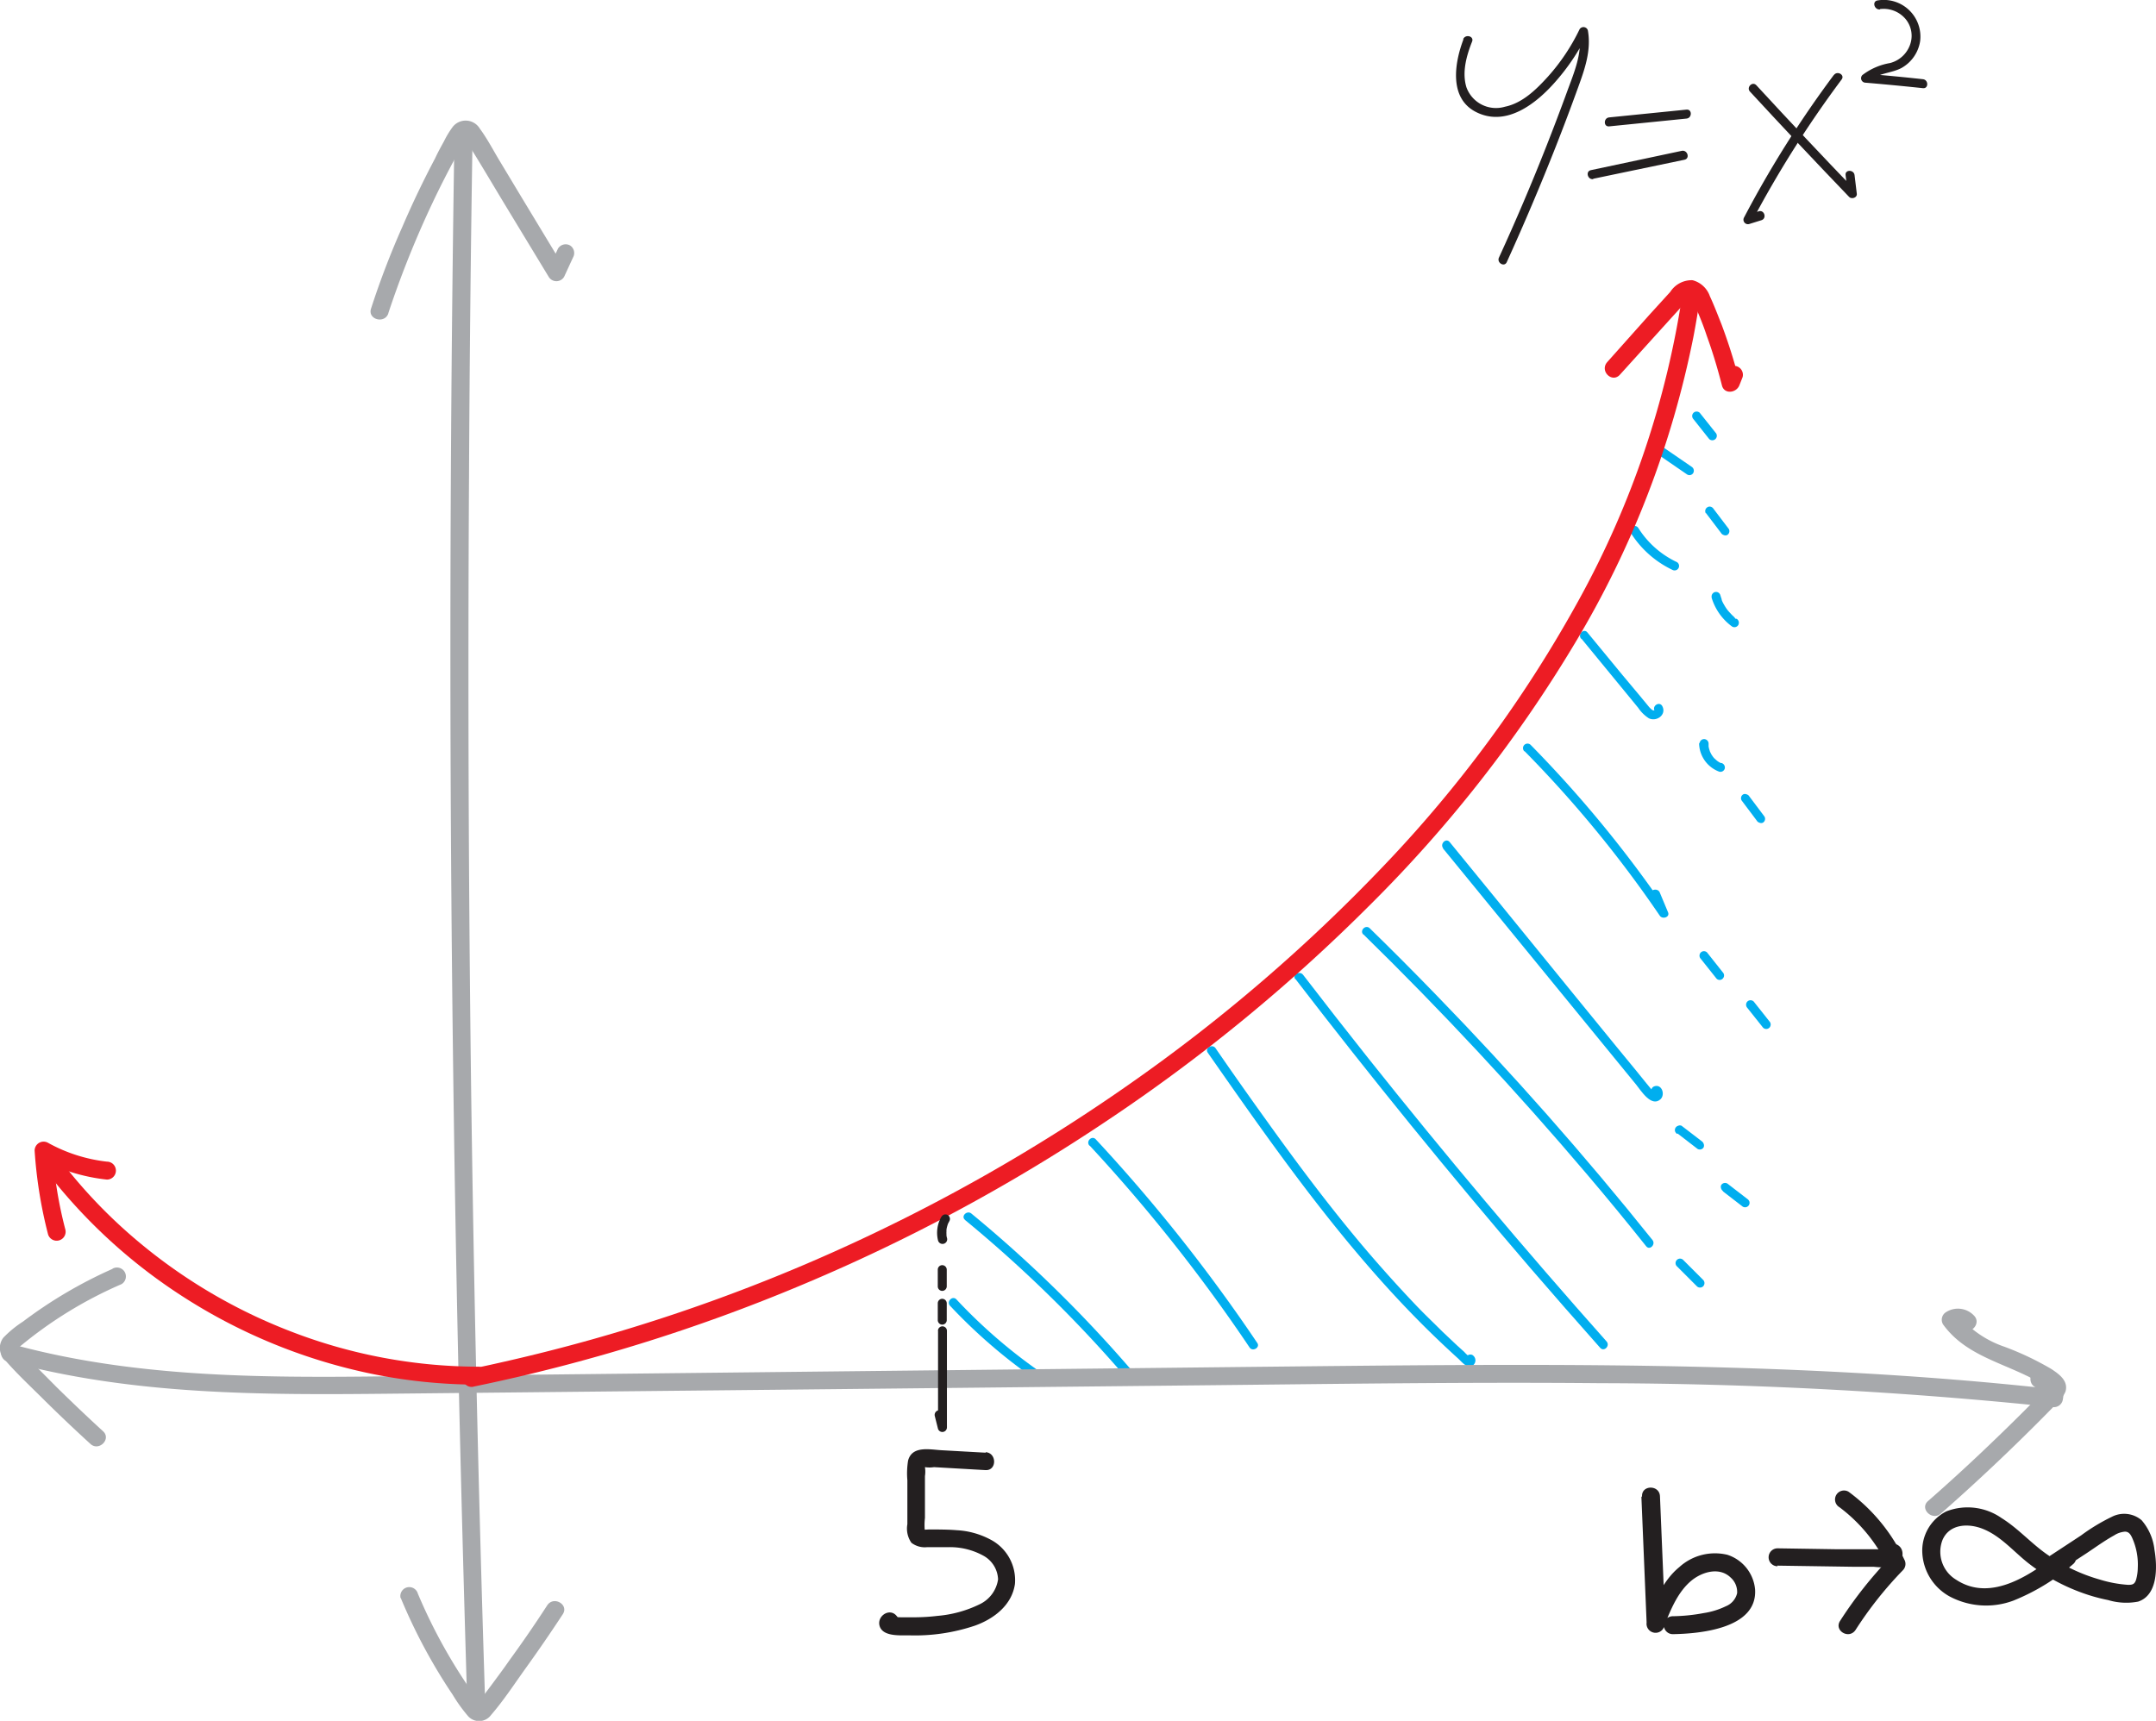 <svg id="Layer_1" data-name="Layer 1" xmlns="http://www.w3.org/2000/svg" viewBox="0 0 240.32 191.85"><defs><style>.cls-1{fill:#00aeef;}.cls-2{fill:#a7a9ac;}.cls-3{fill:#231f20;}.cls-4{fill:#ed1c24;}</style></defs><title>x-squared-integral-3</title><path class="cls-1" d="M132.62,151.21a59.56,59.56,0,0,0,9.8,8.41c.53.37,1-.5.5-.86a58.57,58.57,0,0,1-9.59-8.26c-.44-.47-1.15.24-.71.71Z" transform="translate(-26.72 -5.63)"/><path class="cls-1" d="M134.27,141.63a145.19,145.19,0,0,1,17.66,17.23c.42.49,1.13-.22.71-.71A145.83,145.83,0,0,0,135,140.93c-.49-.41-1.21.3-.71.7Z" transform="translate(-26.72 -5.63)"/><path class="cls-1" d="M148.19,133.36A183.75,183.75,0,0,1,166,155.85c.35.53,1.22,0,.86-.5a184.45,184.45,0,0,0-18-22.7c-.43-.47-1.14.23-.7.71Z" transform="translate(-26.72 -5.63)"/><path class="cls-1" d="M161.35,123c7.38,10.58,14.84,21.23,24,30.38,1.26,1.26,2.56,2.49,3.88,3.69.38.33,1,1.18,1.6.83a.7.7,0,0,0,0-1.21c-.59-.25-1.1.61-.51.86l.05-.54.38.05a4.12,4.12,0,0,1-.81-.7l-.83-.75-1.62-1.53c-1-1-2.06-2-3.07-3.07q-3-3.16-5.85-6.53c-3.77-4.48-7.27-9.16-10.67-13.91q-2.88-4-5.69-8.08c-.37-.52-1.23,0-.86.51Z" transform="translate(-26.72 -5.63)"/><path class="cls-1" d="M171.11,114.77Q183.76,131.23,197.3,147q3.87,4.49,7.79,8.9c.43.48,1.13-.23.71-.71q-13.73-15.44-26.59-31.61-3.66-4.61-7.24-9.27c-.39-.5-1.25,0-.86.51Z" transform="translate(-26.72 -5.63)"/><path class="cls-1" d="M187.54,100.19l21.56,26.37c.5.61,1.67,2.54,2.69,1.64.58-.51.18-1.75-.67-1.46-.6.21-.34,1.18.27,1-.23.08-.45-.49-.57-.63s-.36-.44-.54-.65L209.1,125l-2.21-2.69-4.48-5.49-9-11.06-5.11-6.26c-.41-.49-1.11.22-.71.71Z" transform="translate(-26.72 -5.63)"/><path class="cls-1" d="M196.67,89.39a131.67,131.67,0,0,1,15.06,18.33c.3.44,1.15.17.92-.38l-.92-2.2c-.24-.58-1.21-.32-1,.27l.91,2.19.92-.38a133.89,133.89,0,0,0-15.22-18.54.5.5,0,0,0-.71.71Z" transform="translate(-26.72 -5.63)"/><path class="cls-1" d="M203,76.84l5.1,6.21,1.23,1.5a4.07,4.07,0,0,0,1.18,1.16c.86.42,2-.39,1.5-1.35-.3-.57-1.16-.06-.86.51,0-.07-.17,0-.3-.12a2.28,2.28,0,0,1-.38-.38l-.94-1.14-2-2.39-3.87-4.7c-.4-.5-1.11.21-.7.7Z" transform="translate(-26.72 -5.63)"/><path class="cls-1" d="M208.47,65a11.15,11.15,0,0,0,4.66,4.16.5.5,0,0,0,.68-.18.5.5,0,0,0-.17-.68,10.21,10.21,0,0,1-4.3-3.8c-.35-.55-1.21,0-.87.5Z" transform="translate(-26.72 -5.63)"/><path class="cls-1" d="M211.43,56.23l3.35,2.3a.49.49,0,0,0,.68-.17.52.52,0,0,0-.18-.69l-3.35-2.3a.5.5,0,0,0-.68.18.51.51,0,0,0,.18.68Z" transform="translate(-26.72 -5.63)"/><path class="cls-1" d="M216.86,62.81l1.7,2.24a.5.5,0,0,0,.3.23.46.46,0,0,0,.38,0,.5.5,0,0,0,.18-.68l-1.7-2.24a.53.53,0,0,0-.3-.23.46.46,0,0,0-.38.05.5.5,0,0,0-.18.68Z" transform="translate(-26.72 -5.63)"/><path class="cls-1" d="M217.49,72.21a6.19,6.19,0,0,0,2.31,3.28.5.5,0,0,0,.68-.18.52.52,0,0,0-.18-.69l-.06,0-.06,0L220,74.4c-.11-.1-.22-.2-.32-.31s-.21-.22-.3-.33l-.08-.09s0,0,0,0l-.14-.19a7,7,0,0,1-.44-.75l-.09-.21c0-.08,0,.1,0,0l0-.08c-.06-.15-.1-.3-.15-.45a.5.5,0,0,0-.61-.35.51.51,0,0,0-.35.62Z" transform="translate(-26.72 -5.63)"/><path class="cls-1" d="M216.11,88.42a3.44,3.44,0,0,0,2.24,3.24.5.5,0,0,0,.62-.34.52.52,0,0,0-.35-.62s-.14-.06,0,0l-.09,0-.18-.09-.18-.12-.08-.06c-.05,0,.06.06,0,0l-.31-.28-.13-.16s0,.07,0,0l-.06-.09a1.75,1.75,0,0,1-.2-.35l-.06-.11c0,.06,0,0,0,0l-.06-.19a2.92,2.92,0,0,1-.1-.4c0,.12,0,0,0,0s0,0,0-.08v-.24a.51.51,0,0,0-.5-.5.5.5,0,0,0-.5.5Z" transform="translate(-26.72 -5.63)"/><path class="cls-1" d="M220.85,94.87l1.69,2.25a.5.5,0,0,0,.3.23.46.46,0,0,0,.38,0,.5.5,0,0,0,.18-.68l-1.69-2.25a.5.5,0,0,0-.3-.23.46.46,0,0,0-.38,0,.5.5,0,0,0-.18.68Z" transform="translate(-26.72 -5.63)"/><path class="cls-1" d="M216.3,112.53l1.75,2.2a.48.48,0,0,0,.7,0,.5.5,0,0,0,0-.7L217,111.82a.5.5,0,0,0-.7,0,.51.51,0,0,0,0,.71Z" transform="translate(-26.72 -5.63)"/><path class="cls-1" d="M218.75,138.44l2.23,1.72a.53.53,0,0,0,.39.05.52.52,0,0,0,.3-.23.5.5,0,0,0,.05-.38.58.58,0,0,0-.23-.3l-2.23-1.72a.53.53,0,0,0-.39-.05.52.52,0,0,0-.3.23.51.51,0,0,0,0,.38.58.58,0,0,0,.23.3Z" transform="translate(-26.72 -5.63)"/><path class="cls-1" d="M178.69,109.8q13.09,12.8,24.94,26.77,3.35,3.94,6.58,8c.4.51,1.1-.21.7-.7q-11.41-14.25-24.15-27.36-3.63-3.75-7.36-7.39c-.46-.45-1.17.26-.71.71Z" transform="translate(-26.72 -5.63)"/><path class="cls-1" d="M213.61,146.78l2.25,2.25a.5.5,0,0,0,.71,0,.51.51,0,0,0,0-.7l-2.26-2.26a.5.5,0,0,0-.7.71Z" transform="translate(-26.72 -5.63)"/><path class="cls-1" d="M213.71,132l2.23,1.72a.5.5,0,0,0,.38.05.47.47,0,0,0,.3-.23.53.53,0,0,0,0-.39.61.61,0,0,0-.23-.3l-2.23-1.71a.46.46,0,0,0-.38,0,.5.5,0,0,0-.3.23.5.5,0,0,0-.05.38.57.57,0,0,0,.23.3Z" transform="translate(-26.72 -5.63)"/><path class="cls-1" d="M221.49,118l1.75,2.2a.5.5,0,0,0,.71,0,.51.51,0,0,0,0-.7l-1.75-2.21a.51.51,0,0,0-.71,0,.52.52,0,0,0,0,.71Z" transform="translate(-26.72 -5.63)"/><path class="cls-1" d="M215.48,52.36l1.75,2.21a.5.5,0,0,0,.71-.71l-1.75-2.2a.5.5,0,0,0-.71,0,.51.51,0,0,0,0,.7Z" transform="translate(-26.72 -5.63)"/><path class="cls-2" d="M243.06,174.38q5.9-5.19,11.44-10.78l1.34-1.36a4,4,0,0,0,1.11-1.46c.35-1.2-.7-1.94-1.57-2.52a32.74,32.74,0,0,0-5.25-2.49,11.51,11.51,0,0,1-5.11-3.5l-.36,1.37a.47.47,0,0,1,.68.07c.9.92,2.32-.49,1.41-1.41a2.46,2.46,0,0,0-3.1-.39,1,1,0,0,0-.35,1.37c2.27,3.15,5.89,4.08,9.22,5.68a13.79,13.79,0,0,1,2.35,1.38,1.35,1.35,0,0,0,.19.16l.05.05-.06-.37c-.08,0-.57.58-.62.64l-1.35,1.37c-1.73,1.75-3.5,3.47-5.29,5.17q-3,2.85-6.15,5.61c-1,.85.45,2.26,1.42,1.41Z" transform="translate(-26.72 -5.63)"/><path class="cls-2" d="M39.27,147.09a50.85,50.85,0,0,0-10,5.89,12,12,0,0,0-2.17,1.78,1.87,1.87,0,0,0,.2,2.52c1.36,1.57,2.91,3,4.39,4.48,1.67,1.65,3.38,3.27,5.11,4.85.94.87,2.36-.54,1.41-1.41-1.76-1.61-3.49-3.26-5.19-4.93l-2.53-2.55-1.25-1.3c-.1-.1-.39-.54-.53-.56s-.1-.1-.09.18l.26-.24a46.52,46.52,0,0,1,11.38-7,1,1,0,0,0,.36-1.36,1,1,0,0,0-1.37-.36Z" transform="translate(-26.72 -5.63)"/><path class="cls-2" d="M27.58,157.39c13.93,3.8,28.45,3.77,42.78,3.62l45-.46,45-.47c14.93-.15,29.87-.38,44.8-.24a497.56,497.56,0,0,1,50.47,2.67,1,1,0,0,0,1-.73,2.76,2.76,0,0,0-2.62-3.42c-1.29,0-1.29,2,0,2a.71.71,0,0,1,.69.88l1-.73c-29.67-3.3-59.56-2.79-89.35-2.49L76.25,159c-16.08.16-32.48.79-48.14-3.49a1,1,0,0,0-.53,1.93Z" transform="translate(-26.72 -5.63)"/><path class="cls-2" d="M70,40.56A108.9,108.9,0,0,1,75.9,26.25c.57-1.13,1.15-2.25,1.76-3.36.28-.5.55-1,.84-1.5a4,4,0,0,1,.27-.4l-.29,0,0,.06a2.9,2.9,0,0,0,.25.36c1.46,2.31,2.84,4.67,4.25,7l4.9,8.08a1,1,0,0,0,1.72,0l1-2.17A1,1,0,0,0,90.27,33a1,1,0,0,0-1.36.36l-1,2.16h1.72l-4.76-7.87L82.5,23.71c-.75-1.23-1.43-2.57-2.29-3.73a1.84,1.84,0,0,0-3-.24,10.07,10.07,0,0,0-1,1.64c-.35.63-.7,1.27-1,1.92-1.31,2.48-2.52,5-3.63,7.59q-2,4.5-3.5,9.14c-.41,1.22,1.52,1.75,1.93.53Z" transform="translate(-26.72 -5.63)"/><path class="cls-2" d="M71.38,183.76a61.64,61.64,0,0,0,5.81,10.83A17.09,17.09,0,0,0,78.93,197a1.65,1.65,0,0,0,2.52-.16c1.38-1.59,2.57-3.41,3.8-5.13q2.16-3,4.2-6.11c.71-1.07-1-2.08-1.73-1q-2,3.09-4.2,6.11c-.69,1-1.39,1.93-2.1,2.89l-1,1.33c0,.07-.52.56-.5.64.41.12.53.11.35,0l-.26-.36a59.55,59.55,0,0,1-6.71-11.9,1,1,0,0,0-1.23-.7,1,1,0,0,0-.69,1.23Z" transform="translate(-26.72 -5.63)"/><path class="cls-2" d="M77.38,20.54q-.54,34.1-.44,68.19.11,33.92.84,67.84.42,19.13,1,38.26c0,1.28,2,1.29,2,0q-1.09-34.08-1.55-68.18Q78.8,92.74,79,58.81q.09-19.14.4-38.27a1,1,0,0,0-2,0Z" transform="translate(-26.72 -5.63)"/><path class="cls-3" d="M189.85,10c-1,2.63-1.66,6.59,1.42,8.13,3.39,1.7,6.75-1,8.88-3.45a23.9,23.9,0,0,0,3.51-5.28l-.92-.12c.4,2.24-.58,4.47-1.33,6.53s-1.53,4.1-2.33,6.14q-2.47,6.27-5.28,12.4c-.26.58.6,1.09.87.51q2.9-6.38,5.46-12.87,1.29-3.28,2.49-6.6c.75-2.06,1.49-4.16,1.09-6.38a.51.51,0,0,0-.92-.12,22.48,22.48,0,0,1-3.49,5.24c-1.31,1.45-2.87,3-4.84,3.4a3.5,3.5,0,0,1-4.28-2.16c-.52-1.67,0-3.53.63-5.11.23-.6-.74-.86-1-.26Z" transform="translate(-26.72 -5.63)"/><path class="cls-3" d="M206.08,19.72l8.63-.87c.63-.06.64-1.06,0-1l-8.63.87c-.63.06-.64,1.06,0,1Z" transform="translate(-26.72 -5.63)"/><path class="cls-3" d="M204.31,25.56l10.17-2.12c.63-.13.36-1.09-.27-1L204.05,24.6c-.63.13-.36,1.09.26,1Z" transform="translate(-26.72 -5.63)"/><path class="cls-3" d="M221.78,15.84q5.47,5.93,11.06,11.75c.27.28.91.09.85-.36l-.25-2.08c-.08-.63-1.08-.63-1,0l.25,2.08.86-.35q-5.6-5.82-11.06-11.75c-.44-.47-1.14.24-.71.71Z" transform="translate(-26.72 -5.63)"/><path class="cls-3" d="M231.12,14a119.06,119.06,0,0,0-10,15.88.5.5,0,0,0,.56.73l1.38-.43c.61-.19.35-1.15-.27-1l-1.37.43.56.74A120.85,120.85,0,0,1,232,14.49c.38-.52-.48-1-.86-.5Z" transform="translate(-26.72 -5.63)"/><path class="cls-3" d="M236.29,6.64a3.2,3.2,0,0,1,2.81,1.08,2.93,2.93,0,0,1,.51,2.94,3.22,3.22,0,0,1-2.22,2A7,7,0,0,0,234.31,14a.5.5,0,0,0,.36.85q3.2.27,6.39.61c.64.07.64-.93,0-1q-3.19-.35-6.39-.61l.35.85c1-.94,2.5-.88,3.65-1.49a4.15,4.15,0,0,0,2.08-3A4.09,4.09,0,0,0,236,5.68c-.63.1-.37,1.06.27,1Z" transform="translate(-26.72 -5.63)"/><path class="cls-4" d="M79.51,160.22a196.85,196.85,0,0,0,36.67-11.37A199.37,199.37,0,0,0,150,130.65a192.07,192.07,0,0,0,29.41-24.11,148.81,148.81,0,0,0,22.86-29.2,106.7,106.7,0,0,0,13.2-34.11c.29-1.51.54-3,.75-4.54a1,1,0,0,0-.7-1.23,1,1,0,0,0-1.23.7,101.91,101.91,0,0,1-11.58,34.35A141.36,141.36,0,0,1,181,102.11a187.21,187.21,0,0,1-28.36,24.37,199.29,199.29,0,0,1-33.1,18.77A195.39,195.39,0,0,1,83.55,157.3c-1.52.35-3,.68-4.57,1-1.26.26-.72,2.19.53,1.93Z" transform="translate(-26.72 -5.63)"/><path class="cls-4" d="M207.28,47.41l4-4.42,2-2.21,1-1.1c.14-.16.6-.82.85-.84-.06,0,0,0,.07.08a1,1,0,0,1,.24.35c.2.37.36.77.52,1.15.37.87.71,1.75,1,2.63.66,1.82,1.22,3.68,1.7,5.56.26,1,1.58.84,1.93,0l.37-.93a1,1,0,0,0-.7-1.23,1,1,0,0,0-1.23.7l-.37.93h1.93a60.52,60.52,0,0,0-2-6.34c-.4-1-.81-2.08-1.28-3.09a2.78,2.78,0,0,0-1.93-1.78,2.83,2.83,0,0,0-2.48,1.3l-2.35,2.58L205.87,46c-.87,1,.54,2.37,1.41,1.41Z" transform="translate(-26.72 -5.63)"/><path class="cls-4" d="M80,158a58.15,58.15,0,0,1-20.86-3.93,59.89,59.89,0,0,1-18.06-10.92,57,57,0,0,1-8.15-8.85,1,1,0,0,0-1.37-.36,1,1,0,0,0-.35,1.37l1,1.54c.7,1.07,2.43.07,1.72-1l-1-1.54-1.72,1a60.34,60.34,0,0,0,16.09,15,61.92,61.92,0,0,0,20.31,8.37A59.33,59.33,0,0,0,80,160a1,1,0,0,0,0-2Z" transform="translate(-26.72 -5.63)"/><path class="cls-4" d="M34,142.69a46.49,46.49,0,0,1-1.42-8.77l-1.5.86a20.17,20.17,0,0,0,7.56,2.36,1,1,0,0,0,1-1,1,1,0,0,0-1-1,17.59,17.59,0,0,1-6.55-2.09,1,1,0,0,0-1.51.87,50.36,50.36,0,0,0,1.49,9.3,1,1,0,0,0,1.93-.53Z" transform="translate(-26.72 -5.63)"/><path class="cls-3" d="M131.28,154l0,10.78,1-.14-.36-1.4a.5.5,0,0,0-1,.27l.35,1.4a.51.51,0,0,0,1-.13l0-10.78a.5.5,0,0,0-1,0Z" transform="translate(-26.72 -5.63)"/><path class="cls-3" d="M131.66,141.27a3.58,3.58,0,0,0-.38,2.66.5.5,0,1,0,1-.27,1.45,1.45,0,0,1-.06-.3h0a.81.81,0,0,1,0-.16,1.13,1.13,0,0,1,0-.26.76.76,0,0,1,0-.15v-.08c0,.07,0,.08,0,0a3.16,3.16,0,0,1,.13-.53.58.58,0,0,1,.05-.14c0-.1,0,.08,0,0l.14-.27a.5.5,0,0,0-.86-.51Z" transform="translate(-26.72 -5.63)"/><path class="cls-3" d="M131.25,147.18v1.87a.5.5,0,0,0,.5.5.51.51,0,0,0,.5-.5v-1.87a.51.51,0,0,0-.5-.5.5.5,0,0,0-.5.5Z" transform="translate(-26.72 -5.63)"/><path class="cls-3" d="M131.25,150.93v1.88a.5.5,0,0,0,1,0v-1.88a.51.51,0,0,0-.5-.5.5.5,0,0,0-.5.5Z" transform="translate(-26.72 -5.63)"/><path class="cls-3" d="M136.61,167.59l-5-.28c-1.29-.08-3.23-.51-3.67,1.16a8.92,8.92,0,0,0-.08,2.19v4.9a2.76,2.76,0,0,0,.45,2.07,2.44,2.44,0,0,0,1.76.49c.81,0,1.62,0,2.43,0a7.72,7.72,0,0,1,3.83.95,3.14,3.14,0,0,1,1.64,2.64,3.65,3.65,0,0,1-2.08,2.79,13.14,13.14,0,0,1-4.66,1.28,22,22,0,0,1-2.57.16c-.43,0-.86,0-1.29,0-.27,0-.86,0-1.06-.11l.46.6-.05-.12v.53l0-.07-.46.59.06,0-.5.13h-.11l-.44-.26,0,0-.16-1.21,0,.06c-.58,1.14,1.15,2.16,1.73,1l0-.06a1,1,0,0,0-.16-1.21c-.77-1-2.28,0-1.9,1.14s2.24,1,3.23,1a20.92,20.92,0,0,0,7.41-1.09c2.1-.76,4.09-2.28,4.43-4.63a5.1,5.1,0,0,0-2.81-5,9,9,0,0,0-3.68-1c-.69-.06-1.38-.07-2.07-.08h-1.05c-.22,0-.6.07-.78-.06l.36.36a6.84,6.84,0,0,1,0-1.59v-4.66a3.22,3.22,0,0,0,0-1q.08-.39-.21,0a.78.78,0,0,0,.22,0,3.27,3.27,0,0,0,1,0l1.74.1,4,.23c1.28.07,1.28-1.93,0-2Z" transform="translate(-26.72 -5.63)"/><path class="cls-3" d="M209.68,172.53l.58,14a1,1,0,0,0,2,.26c.72-1.77,1.51-3.75,3.07-5,1.2-.94,3.06-1.47,4.29-.29a2.15,2.15,0,0,1,.73,1.75,2.08,2.08,0,0,1-1.24,1.45,8.68,8.68,0,0,1-2.49.77,19.87,19.87,0,0,1-3.44.35,1,1,0,0,0,0,2c3-.05,9.46-.61,9.17-5a4.48,4.48,0,0,0-3.09-3.85,5.91,5.91,0,0,0-5.35,1.37c-1.81,1.48-2.72,3.73-3.58,5.84l2,.27-.58-14c-.05-1.29-2.05-1.29-2,0Z" transform="translate(-26.72 -5.63)"/><path class="cls-3" d="M256.45,178.58c-3.12,2.44-7.7,5.79-11.69,3.17a3.64,3.64,0,0,1-1.53-4.4c.76-1.84,2.91-1.92,4.53-1.26,2,.8,3.45,2.57,5.11,3.86a21.52,21.52,0,0,0,5.72,3.18,19.84,19.84,0,0,0,3.12.89,7,7,0,0,0,3.34.17c2.23-.73,2.14-3.92,1.82-5.78a6.05,6.05,0,0,0-1.43-3.29,3,3,0,0,0-3.33-.38,21.33,21.33,0,0,0-3.42,2.07l-3.76,2.47c-1.07.7-.07,2.43,1,1.72l3.35-2.19c1-.66,2-1.4,3.09-2a2.62,2.62,0,0,1,1.21-.42c.45,0,.65.35.82.73a7.24,7.24,0,0,1,.61,3.28,5.12,5.12,0,0,1-.19,1.35c-.16.5-.4.58-.91.57a13.76,13.76,0,0,1-3.11-.58A19.44,19.44,0,0,1,255,179c-1.82-1.24-3.29-2.95-5.17-4.12a6.59,6.59,0,0,0-6.16-.75,4.9,4.9,0,0,0-2.68,4.61,5.89,5.89,0,0,0,3,4.85,8.67,8.67,0,0,0,7.15.49,23.62,23.62,0,0,0,6.72-4.12,1,1,0,0,0,0-1.42,1,1,0,0,0-1.41,0Z" transform="translate(-26.72 -5.63)"/><path class="cls-3" d="M224.82,180.18l8.71.13,2.08,0a9.12,9.12,0,0,0,2.09,0c1.26-.3,1.57-2.28.15-2.58-1.26-.27-1.79,1.66-.53,1.93l.1,0-.44-.26,0,0-.14-.51.06-.19.36-.35a5.53,5.53,0,0,1-1.36,0l-1.47,0-3.19,0-6.38-.1a1,1,0,0,0,0,2Z" transform="translate(-26.72 -5.63)"/><path class="cls-3" d="M231.76,173.67a17.66,17.66,0,0,1,5.49,6.83l.15-1.21a45.84,45.84,0,0,0-5.58,7.06c-.69,1.08,1,2.09,1.73,1a42.2,42.2,0,0,1,5.27-6.65,1,1,0,0,0,.16-1.21,19.88,19.88,0,0,0-6.21-7.55,1,1,0,0,0-1.37.36,1,1,0,0,0,.36,1.37Z" transform="translate(-26.72 -5.63)"/></svg>